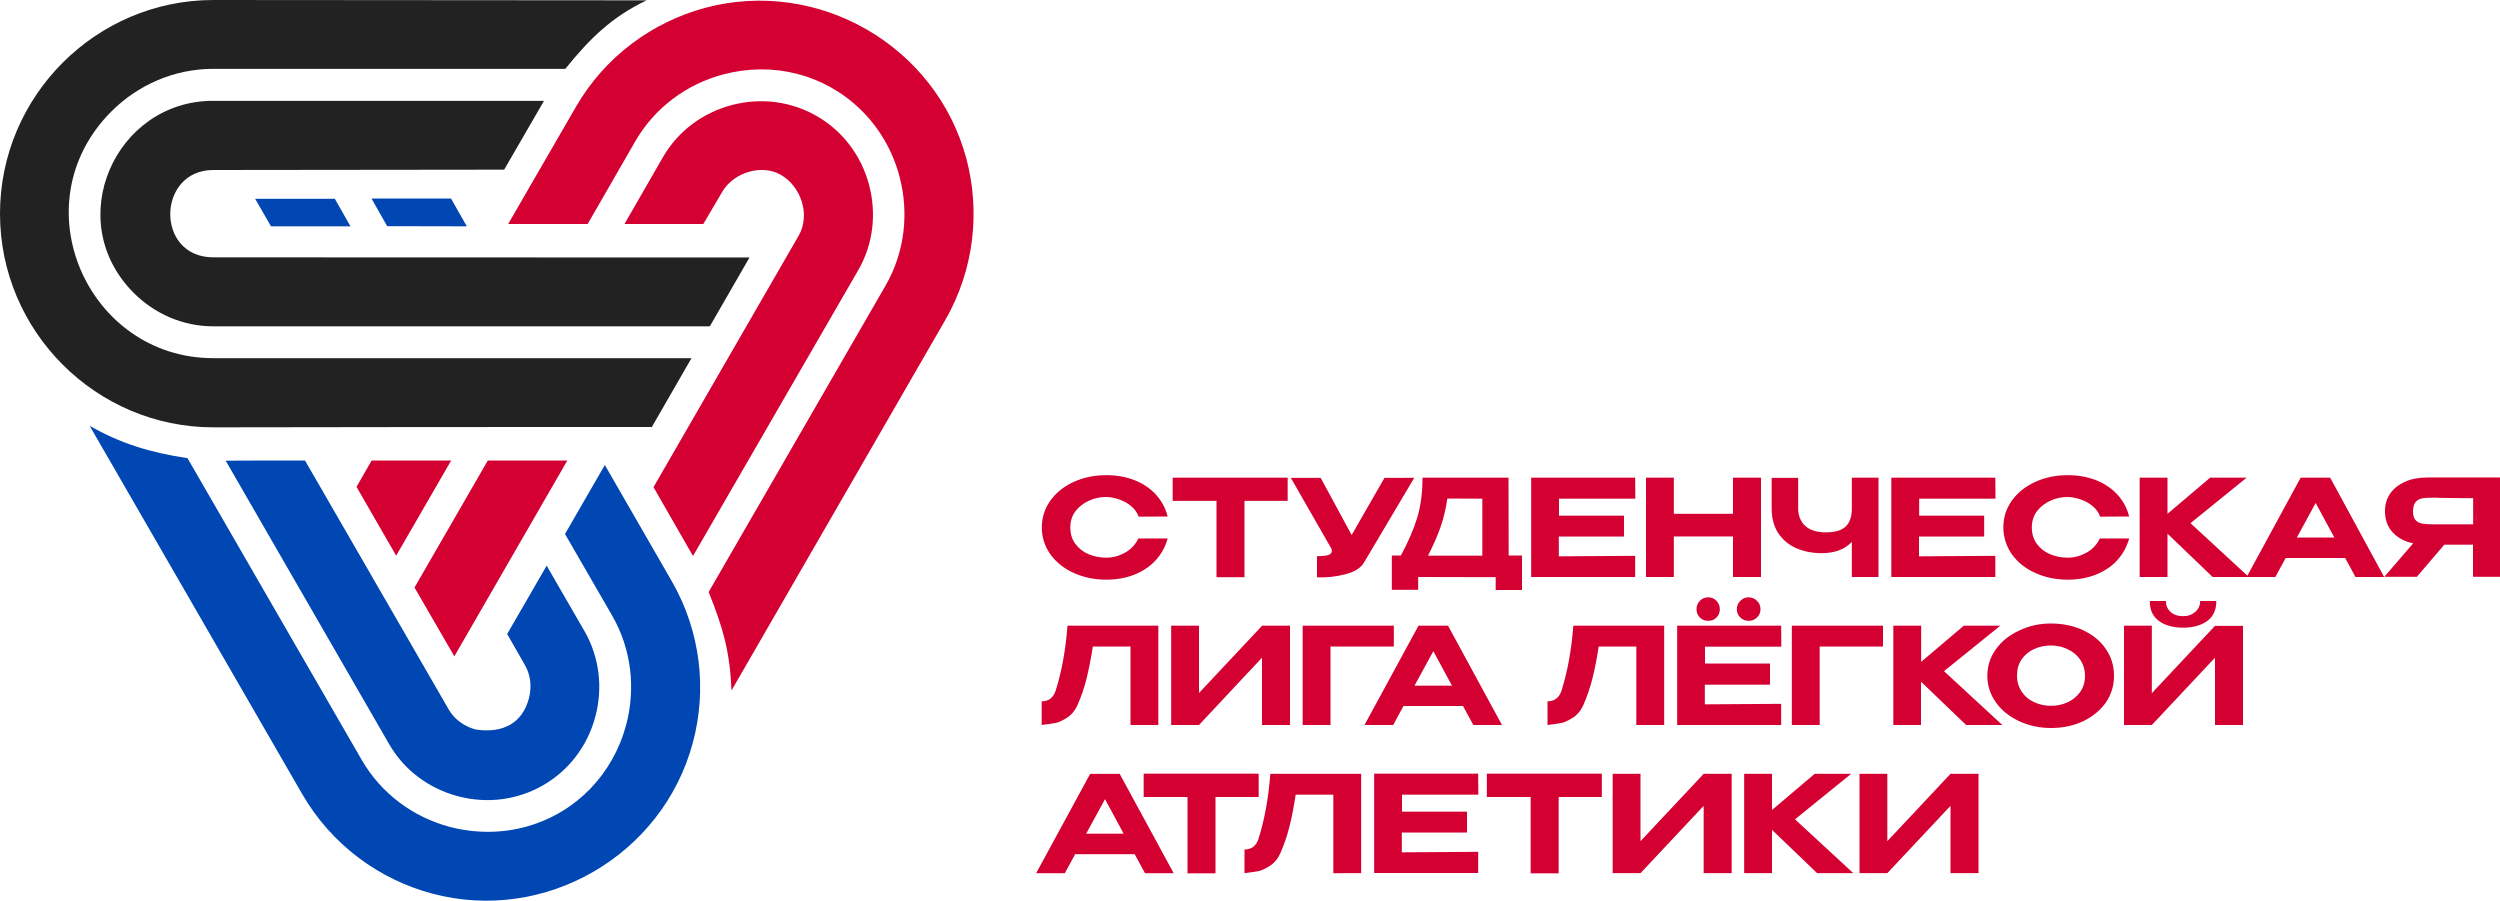 <?xml version="1.0" encoding="UTF-8"?> <svg xmlns="http://www.w3.org/2000/svg" xmlns:xlink="http://www.w3.org/1999/xlink" version="1.1" id="Слой_1" x="0px" y="0px" viewBox="0 0 1500 540.4" style="enable-background:new 0 0 1500 540.4;" xml:space="preserve"> <style type="text/css"> .st0{fill:#D50032;} .st1{fill:#0047B4;} .st2{fill:#222222;} .st3{fill:#1D1E1C;} </style> <path class="st0" d="M1132.4,464.3v40.4l37.9-40.4h16.8v59.6h-16.8v-40.4l-37.9,40.4h-16.7v-59.6H1132.4z M1077,491.6l35,32.3h-21.7 l-27.1-26v26h-16.7v-59.6h16.7v21.7l25.6-21.7h21.9L1077,491.6z M984.3,464.3v40.4l37.9-40.4h16.8v59.6h-16.8v-40.4l-37.9,40.4 h-16.7v-59.6H984.3z M961.1,464.3v13.9h-25.9v45.8h-16.8v-45.8h-26.3v-13.9H961.1z M892.2,478v-13.8h69L892.2,478z M880.1,499.5h-39 v11.9l45.8-0.3v12.7h-62.4v-59.6h62.4l0.1,12.6h-45.8v10.2h39V499.5z M816.7,464.3v59.6H800v-47.1h-22.6c-1.1,7.3-2.3,13.6-3.7,19 c-1.3,5.4-3.2,10.9-5.6,16.4c-1.6,3.4-3.8,5.9-6.6,7.6c-2.8,1.7-4.9,2.6-6.5,2.9c-1.6,0.3-4.3,0.7-8.3,1.2v-14.2 c4.1,0,6.8-2,8.3-6.1c3.8-11.9,6.1-25,7.2-39.3H816.7z M755.2,464.3v13.9h-25.9v45.8h-16.8v-45.8h-26.3v-13.9H755.2z M686.2,478 v-13.8h69L686.2,478z M663,479.5l-11.3,20.7h22.5L663,479.5z M704.2,523.9H687l-6.2-11.4h-35.7l-6.2,11.4h-17.2l32.4-59.6h17.7 L704.2,523.9z M1291.1,415.9l37.9-40.4h16.8V435h-16.8v-40.4l-37.9,40.4h-16.7v-59.6h16.7V415.9z M1309.9,376.6 c-6,0-10.8-1.3-14.5-4c-3.7-2.7-5.6-6.7-5.5-12h9.7c-0.1,2.7,0.9,4.9,2.8,6.6c1.9,1.7,4.4,2.5,7.5,2.5c3,0,5.4-0.9,7.3-2.6 c1.9-1.7,2.9-3.9,2.9-6.5h9.7c0,5.3-1.8,9.3-5.5,12C1320.6,375.3,1315.8,376.6,1309.9,376.6z M1230.6,423.5c3.5,0,6.8-0.7,9.9-2.1 c3.1-1.4,5.6-3.5,7.6-6.2c1.9-2.7,2.9-5.9,2.9-9.7c0-3.7-1-6.9-2.9-9.7c-1.9-2.8-4.5-4.9-7.6-6.3c-3.1-1.5-6.4-2.2-9.9-2.2 c-3.6,0-7,0.7-10.1,2.1c-3.1,1.4-5.7,3.5-7.5,6.2c-1.9,2.7-2.8,6-2.8,9.7c0,3.8,1,7,2.9,9.8c1.9,2.8,4.4,4.9,7.6,6.3 C1223.8,422.8,1227.1,423.5,1230.6,423.5z M1230.6,374.1c7.2,0,13.7,1.4,19.4,4.1c5.7,2.7,10.3,6.4,13.5,11.2 c3.3,4.8,4.9,10.1,4.9,16.1c0,5.9-1.6,11.2-4.9,16c-3.3,4.7-7.8,8.4-13.5,11.2c-5.7,2.7-12.2,4.1-19.4,4.1c-6.9,0-13.3-1.4-19.1-4.1 c-5.8-2.7-10.5-6.4-13.9-11.2c-3.4-4.8-5.2-10.1-5.2-15.9c0-5.9,1.7-11.3,5.1-16c3.4-4.8,8-8.5,13.9-11.2 C1217.3,375.5,1223.7,374.1,1230.6,374.1z M1166.4,402.7l35,32.3h-21.7l-27.1-26v26H1136v-59.6h16.7v21.7l25.6-21.7h21.9 L1166.4,402.7z M1129.8,375.4v12.5h-38V435h-16.7v-59.6H1129.8z M1061.9,410.8h-39v11.8l45.8-0.3V435h-62.4v-59.6h62.4l0.1,12.6 h-45.8v10.1h39V410.8z M1049.2,372.5c-2,0-3.7-0.7-5-2c-1.4-1.3-2.1-3-2.1-5c0-1.9,0.7-3.6,2.1-5c1.4-1.4,3-2.1,5-2.1 c1.9,0,3.6,0.7,5,2.1c1.4,1.4,2.1,3,2.1,5c0,2-0.7,3.7-2.1,5C1052.8,371.9,1051.1,372.5,1049.2,372.5z M1024.9,372.5 c-2,0-3.7-0.7-5-2c-1.3-1.3-2-3-2-5c0-1.9,0.7-3.6,2-5c1.3-1.4,3-2.1,5-2.1c2,0,3.7,0.7,5,2.1c1.3,1.4,2,3,2,5c0,2-0.7,3.7-2,5 C1028.6,371.9,1026.9,372.5,1024.9,372.5z M998.5,375.4V435h-16.7v-47.1h-22.6c-1.1,7.3-2.3,13.6-3.7,19c-1.3,5.4-3.2,10.9-5.6,16.4 c-1.6,3.4-3.8,5.9-6.6,7.6c-2.8,1.7-4.9,2.6-6.5,2.9c-1.6,0.3-4.3,0.7-8.3,1.2v-14.2c4.1,0,6.8-2,8.3-6.1c3.8-11.9,6.1-25,7.2-39.3 H998.5z M860,390.7l-11.3,20.7h22.5L860,390.7z M901.2,435H884l-6.2-11.4h-35.7l-6.2,11.4h-17.2l32.4-59.6h17.7L901.2,435z M836.3,375.4v12.5h-38V435h-16.7v-59.6H836.3z M719.4,375.4v40.4l37.9-40.4H774V435h-16.8v-40.4L719.4,435h-16.7v-59.6H719.4z M695,375.4V435h-16.7v-47.1h-22.6c-1.1,7.3-2.4,13.6-3.7,19c-1.3,5.4-3.2,10.9-5.6,16.4c-1.6,3.4-3.8,5.9-6.6,7.6 c-2.8,1.7-4.9,2.6-6.5,2.9c-1.6,0.3-4.3,0.7-8.3,1.2v-14.2c4.1,0,6.8-2,8.3-6.1c3.8-11.9,6.1-25,7.2-39.3H695z M1460.3,298.6 c-3,0-5.3,0.1-6.9,0.4c-1.6,0.3-3,1-4,2.2c-1,1.2-1.6,3.1-1.6,5.6c0,2.4,0.5,4.2,1.6,5.3c1,1.1,2.4,1.8,4,2.1 c1.6,0.2,3.9,0.4,6.9,0.4h0.2h23.4v-15.7c-9.2,0-15.9-0.1-20.2-0.2C1462.7,298.6,1461.6,298.6,1460.3,298.6z M1500,346.1h-16.2 v-19.3h-17.2l-16.5,19.3h-19.5l17.3-20.1c-5.3-1.1-9.4-3.4-12.4-6.7c-3-3.3-4.5-7.5-4.5-12.6v-0.3c0-3.9,1.1-7.4,3.2-10.4 c2.1-3,5.1-5.3,8.9-7c3.8-1.7,8.3-2.5,13.3-2.5h43.6V346.1z M1485.8,314.6c0.1-4.2,0.1-6,0-5.3V314.6z M1389.4,301.8l-11.3,20.7 h22.5L1389.4,301.8z M1430.5,346.2h-17.2l-6.2-11.4h-35.7l-6.2,11.4h-17.2l32.4-59.6h17.7L1430.5,346.2z M1314.3,313.9l35,32.3 h-21.7l-27.1-26v26h-16.7v-59.6h16.7v21.7l25.6-21.7h21.9L1314.3,313.9z M1202,316.5c0-6,1.7-11.3,5.1-16.1 c3.4-4.8,8.1-8.5,13.9-11.2c5.9-2.7,12.4-4.1,19.6-4.1c6.2,0,11.9,1,17,3c5.1,2,9.4,4.9,12.8,8.6c3.4,3.7,5.8,8.1,7.1,13.2 l-17.4,0.1c-0.9-2.5-2.4-4.6-4.6-6.4c-2.1-1.8-4.6-3.1-7.3-4c-2.7-0.9-5.2-1.4-7.7-1.4c-3.5,0-6.9,0.7-10.2,2.2 c-3.3,1.5-6,3.6-8.1,6.3c-2.1,2.8-3.1,6-3.1,9.8c0,3.8,1,7.1,3,9.8c2,2.7,4.6,4.8,7.9,6.2c3.3,1.4,6.8,2.1,10.6,2.1 c4,0,7.7-1,11.3-3c3.6-2,6.2-4.8,8-8.5h17.6c-1.4,5.1-3.9,9.5-7.3,13.2c-3.4,3.7-7.7,6.5-12.7,8.5c-5.1,2-10.7,3-16.9,3 c-7.1,0-13.7-1.4-19.6-4.1c-5.9-2.7-10.6-6.5-14-11.3C1203.8,327.7,1202,322.3,1202,316.5z M1190.4,321.9h-39v11.9l45.8-0.3v12.7 h-62.4v-59.6h62.4l0.1,12.6h-45.8v10.2h39V321.9z M1111.1,286.6h16v59.6h-16v-21.1c-4.2,4.5-10.2,6.8-18.1,6.8c-5.5,0-10.5-1-15-2.9 c-4.5-1.9-8.2-4.9-10.9-8.9c-2.7-4-4.1-9-4.1-14.9v-18.5h15.9v18.3c0,4.3,1.4,7.8,4.1,10.4c2.8,2.7,7,4,12.6,4 c5.3,0,9.2-1.1,11.7-3.4c2.5-2.3,3.8-5.9,3.8-10.8V286.6z M1004.3,308.3h35.5v-21.7h16.8v59.6h-16.8v-24.3h-35.5v24.3h-16.7v-59.6 h16.7V308.3z M974.3,321.9h-39v11.9l45.8-0.3v12.7h-62.4v-59.6h62.4l0.1,12.6h-45.8v10.2h39V321.9z M868.4,299.1 c-0.8,6-2.2,11.7-4.1,17.2c-1.9,5.4-4.4,11.1-7.5,17.1h32.6v-34.2L868.4,299.1z M905.2,333.3h8V354h-15.8v-7.7l-46.5-0.1v7.7h-15.8 v-20.6h5.4c4.5-8.2,7.8-15.9,9.9-22.9c2.1-7.1,3.1-15,3.1-23.8h51.6L905.2,333.3z M848.6,286.6l-30,50.6c-1.9,3.4-5.6,5.9-11.2,7.3 c-5.6,1.5-11.3,2.1-17.2,1.9v-12.7c3.5,0,5.8-0.3,7.1-0.8c1.2-0.5,1.8-1.3,1.8-2.2c0-0.4-0.1-0.9-0.2-1.4l-24.4-42.6h17.9l18.6,34.3 l19.7-34.3H848.6z M772.6,286.6v13.9h-25.9v45.8h-16.8v-45.8h-26.3v-13.9H772.6z M703.6,300.4v-13.8h69L703.6,300.4z M625.1,316.5 c0-6,1.7-11.3,5.1-16.1c3.4-4.8,8.1-8.5,13.9-11.2c5.9-2.7,12.4-4.1,19.6-4.1c6.2,0,11.9,1,17,3c5.1,2,9.4,4.9,12.8,8.6 c3.4,3.7,5.8,8.1,7.1,13.2l-17.4,0.1c-0.9-2.5-2.4-4.6-4.6-6.4c-2.1-1.8-4.6-3.1-7.3-4c-2.7-0.9-5.2-1.4-7.7-1.4 c-3.5,0-6.9,0.7-10.2,2.2c-3.3,1.5-6,3.6-8.1,6.3c-2.1,2.8-3.1,6-3.1,9.8c0,3.8,1,7.1,3,9.8c2,2.7,4.6,4.8,7.9,6.2 c3.3,1.4,6.8,2.1,10.6,2.1c4,0,7.7-1,11.3-3c3.6-2,6.2-4.8,8-8.5h17.6c-1.4,5.1-3.9,9.5-7.3,13.2c-3.4,3.7-7.7,6.5-12.7,8.5 c-5.1,2-10.7,3-16.9,3c-7.1,0-13.7-1.4-19.6-4.1c-5.9-2.7-10.6-6.5-14-11.3C626.8,327.7,625.1,322.3,625.1,316.5z"></path> <path class="st1" d="M53.8,255.5l127.5,220.9c17.7,30.6,46.2,51.2,77.8,59.7c67.8,18.2,138.5-22.8,156.6-90.5 c8.5-31.5,4.9-66.5-12.7-97L362.9,279L339,320.4l28.2,48.8c11.9,20.6,14.2,44.3,8.5,65.7c-7.9,29.5-29.7,52.3-58.9,60.8 c-15.5,4.5-31.8,4.4-47.1,0.4c-21.5-5.8-40.8-19.6-52.7-40.2l-104.5-181C89.8,271.5,72.2,266,53.8,255.5 M285.4,437.7 c-6.7-1.8-12.6-5.9-16.1-11.9L183,276.3c-15.9,0-31.7,0-47.6,0.1l98.1,170.1c9.2,16,24.3,26.7,41.1,31.2 c36.4,9.7,72.9-11.3,82.6-47.7c4.5-16.8,2.7-35.3-6.5-51.3L328,339.4l-23.7,41l10.8,18.9c3.4,6,4,13.2,2.2,19.9 c-2,7.4-5.9,12.5-11,15.5C300.6,438.1,293.3,438.9,285.4,437.7z M280.1,135.8l-9.5-16.7l-47.7,0l9.4,16.6L280.1,135.8z M153.1,119.3 l9.5,16.5l47.7,0l-9.4-16.5L153.1,119.3z"></path> <path class="st2" d="M388,0.2L128,0C57.7,0,0,57.5,0,128.2c0,70.7,57.7,128.2,128,128.2c90.8-0.2,172.4-0.2,263.1-0.2l23.8-41.3 l-286.9,0c-75.6,0-116.5-92.6-61.2-148c15.7-15.7,37.4-25.6,61.2-25.6l211.2,0C353.6,23.4,367.1,10.1,388,0.2 M449.7,154.5 L128,154.4c-35,0-33.9-52.4,0-52.4l174.5-0.2l23.9-41.3l-198.7,0c-58.4,0-90.9,71.8-47.4,115.3c12.3,12.3,29.2,20,47.7,20l297.9,0 L449.7,154.5z"></path> <path class="st3" d="M482.4,130C481.3,145.5,481.7,145.2,482.4,130"></path> <path class="st0" d="M438.9,414.3l128.1-222c17.7-30.6,21.2-65.6,12.8-97.2c-18.2-67.8-89-108.5-156.7-90.4 c-31.5,8.5-60,29-77.6,59.5l-40.6,70.2h47.7l28.5-49.5c11.9-20.6,31.2-34.5,52.7-40.2c29.5-7.9,60.2-0.4,82.1,20.6 c11.7,11.2,19.8,25.4,23.8,40.6c5.7,21.5,3.4,45.2-8.5,65.7l-106,183.6C433.8,376.7,437.9,390.6,438.9,414.3 M237.7,333.4 l-23.8-41.3l9.1-15.8l47.7,0 M272.6,393.8l67.8-117.5l-47.7,0l-44,76.2L272.6,393.8z M479.2,141.4l-87.1,150.9l23.7,41.3L515,162 c9.2-16,10.9-34.4,6.4-51.2c-9.7-36.4-46.2-57.4-82.6-47.7c-16.8,4.5-31.9,15.3-41.1,31.3l-23,40H422l11.4-19.4 c6.7-11.4,23.4-16.8,35.1-10.1C480.6,111.8,486.4,128.9,479.2,141.4z"></path> </svg> 